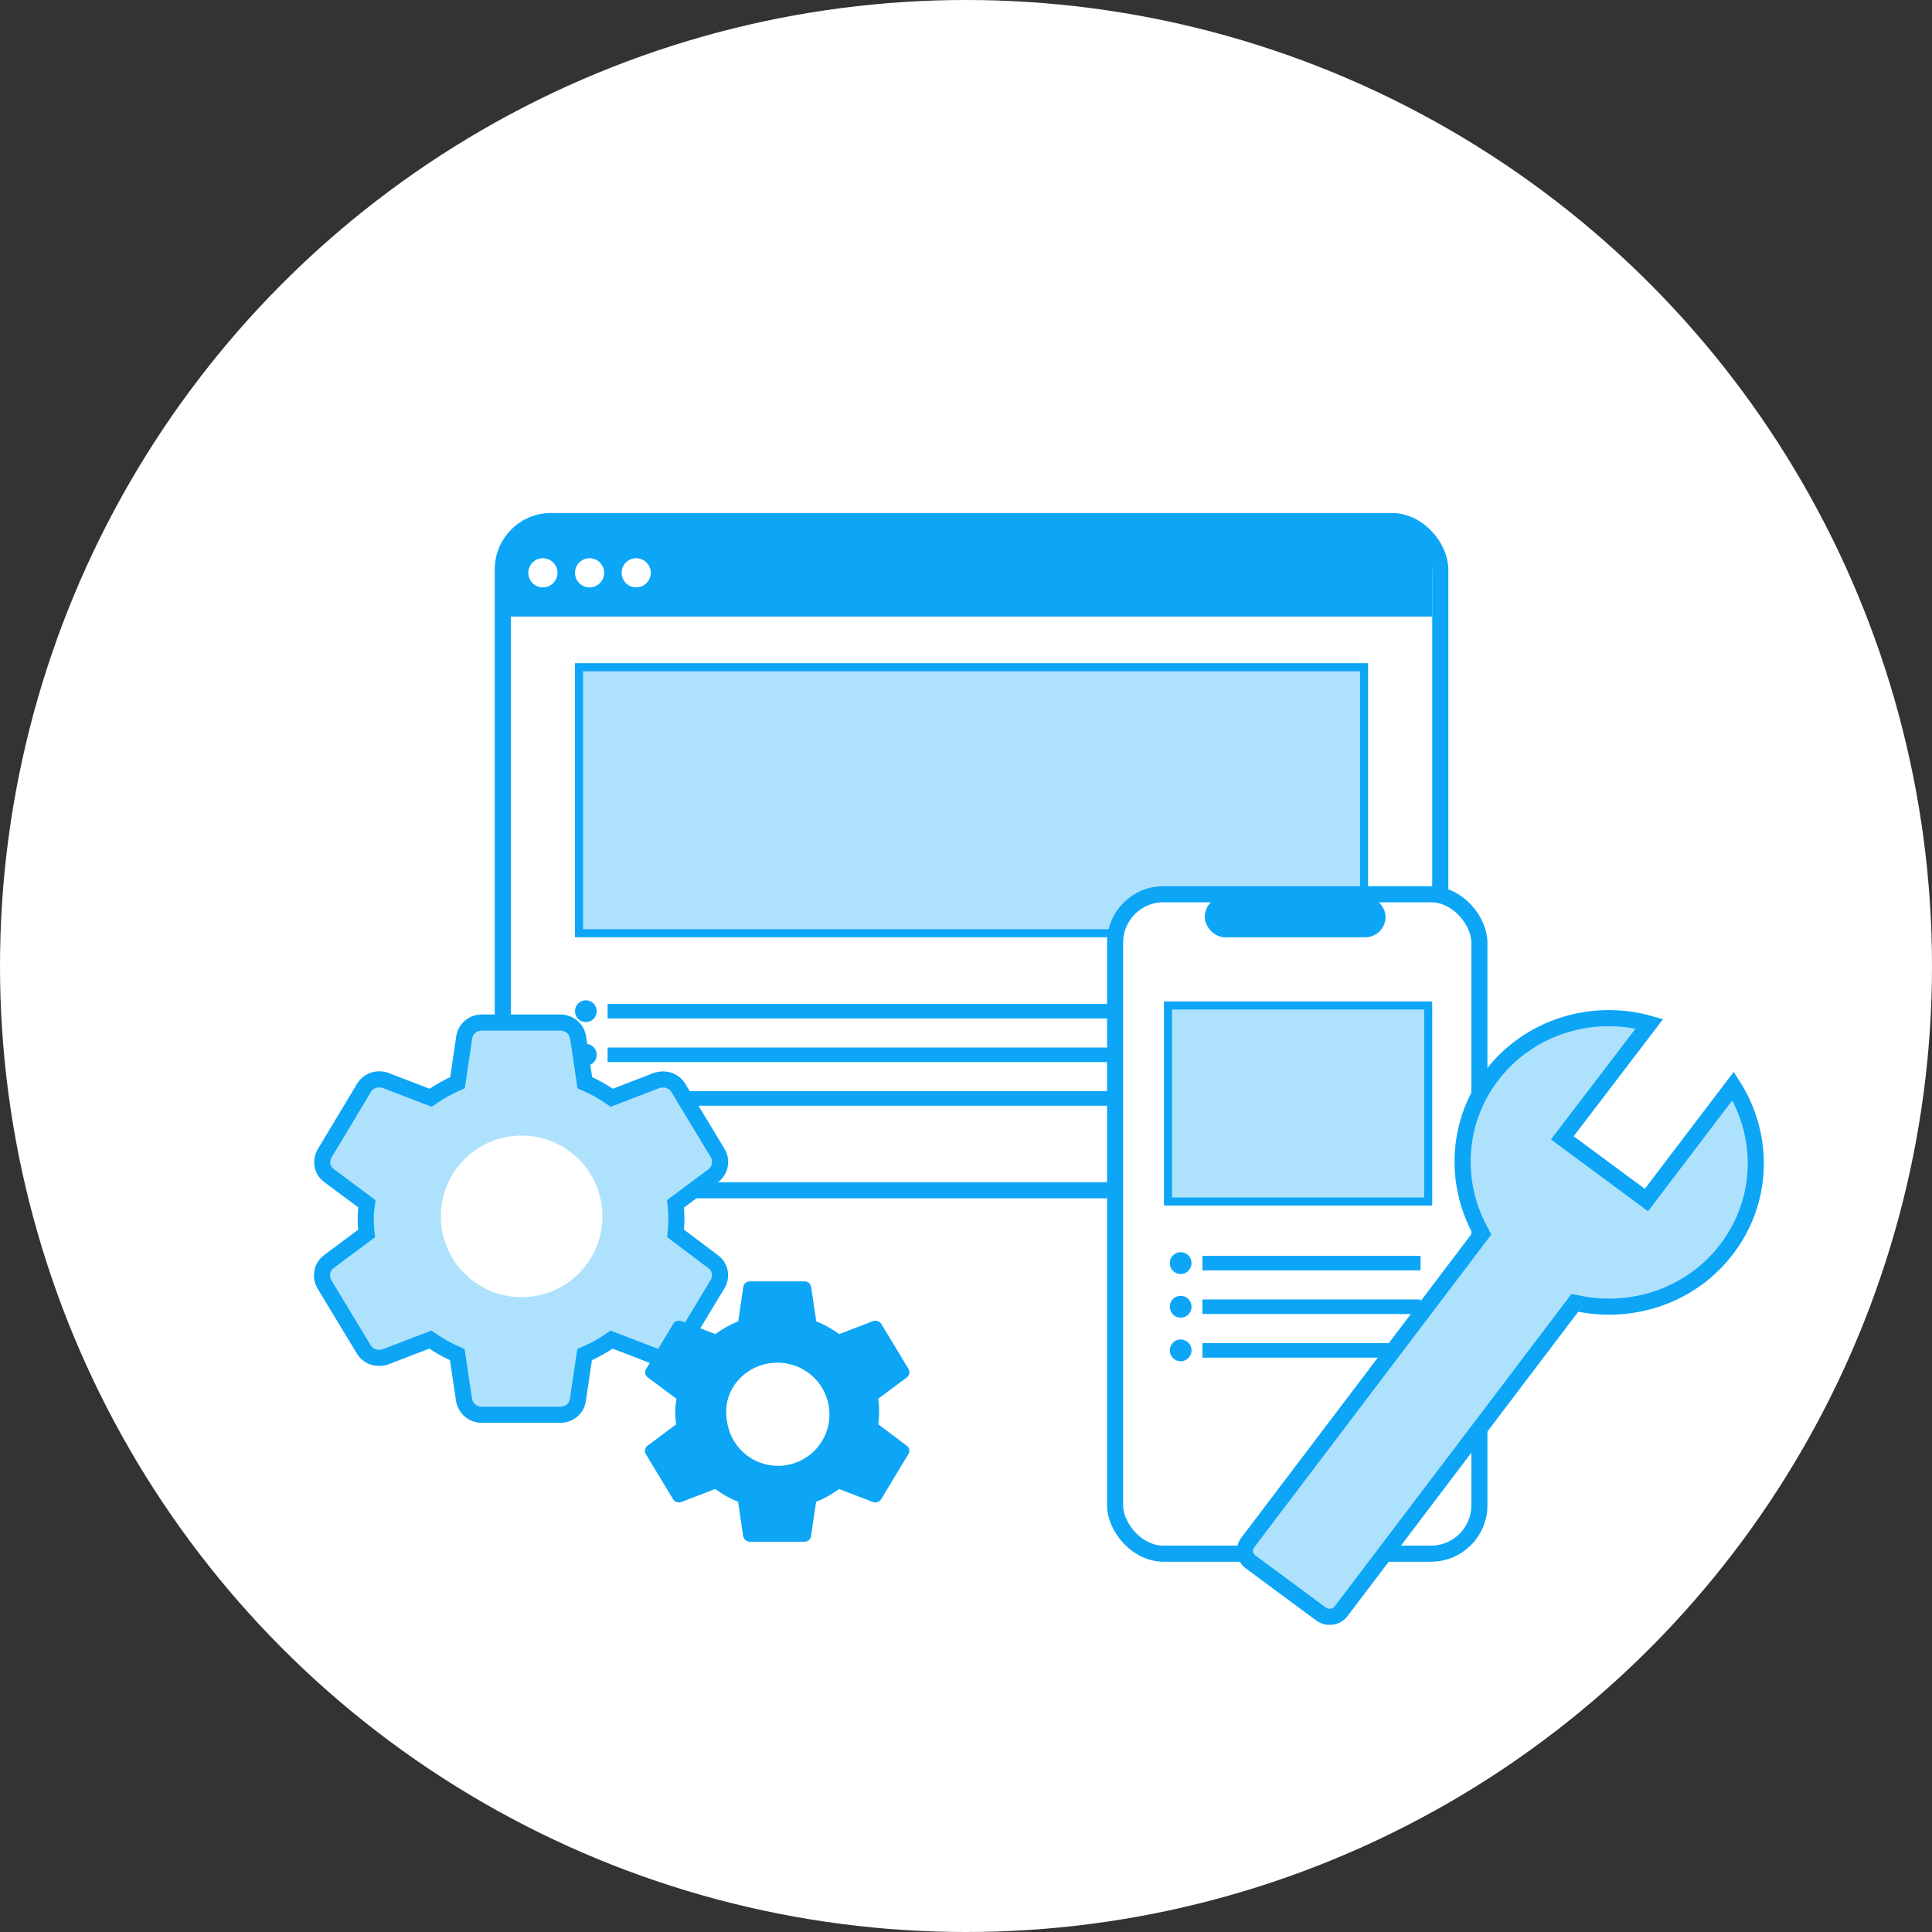 <svg width="240" height="240" viewBox="0 0 240 240" fill="none" xmlns="http://www.w3.org/2000/svg">
<rect x="0" y="0" width="240" height="240" fill="#333333" stroke="none"/>
<ellipse cx="120" cy="120" rx="120" ry="120" fill="white"/>
<rect x="62.457" y="64.724" width="116.458" height="83.135" rx="6" fill="white" stroke="#0DA5F6" stroke-width="2"/>
<path d="M62.009 70C62.009 67.239 64.247 65 67.009 65H172.915C175.677 65 177.915 67.239 177.915 70V76.591H62.009V70Z" fill="#0DA5F6"/>
<circle cx="67.441" cy="71.157" r="1.811" fill="white"/>
<circle cx="73.237" cy="71.157" r="1.811" fill="white"/>
<circle cx="79.032" cy="71.157" r="1.811" fill="white"/>
<path d="M87.265 107.667C86.517 107.667 85.914 108.273 85.914 109.023C85.914 109.773 86.517 110.378 87.265 110.378C88.013 110.378 88.616 109.773 88.616 109.023C88.616 108.273 88.013 107.667 87.265 107.667ZM87.265 102.246C86.517 102.246 85.914 102.852 85.914 103.602C85.914 104.352 86.517 104.957 87.265 104.957C88.013 104.957 88.616 104.352 88.616 103.602C88.616 102.852 88.013 102.246 87.265 102.246ZM87.265 113.088C86.517 113.088 85.914 113.703 85.914 114.444C85.914 115.185 86.526 115.799 87.265 115.799C88.004 115.799 88.616 115.185 88.616 114.444C88.616 113.703 88.013 113.088 87.265 113.088ZM89.967 115.347H148.214V113.54H89.967V115.347ZM89.967 109.926H148.214V108.119H89.967V109.926ZM89.967 102.698V104.505H148.214V102.698H89.967Z" fill="#0DA5F6"/>
<rect x="71.926" y="82.886" width="97.52" height="33.047" fill="#AEE1FC" stroke="#0DA5F6"/>
<rect x="138.521" y="111.087" width="45.252" height="81.913" rx="6" fill="white" stroke="#0DA5F6" stroke-width="2"/>
<rect x="150.163" y="111.863" width="21.457" height="4.071" rx="2.035" fill="#0DA5F6" stroke="#0DA5F6"/>
<rect x="145.092" y="124.902" width="32.323" height="24.355" fill="#AEE1FC" stroke="#0DA5F6"/>
<path d="M72.777 129.679C72.029 129.679 71.426 130.285 71.426 131.035C71.426 131.785 72.029 132.39 72.777 132.39C73.524 132.39 74.128 131.785 74.128 131.035C74.128 130.285 73.524 129.679 72.777 129.679ZM72.777 124.258C72.029 124.258 71.426 124.864 71.426 125.614C71.426 126.364 72.029 126.969 72.777 126.969C73.524 126.969 74.128 126.364 74.128 125.614C74.128 124.864 73.524 124.258 72.777 124.258ZM72.777 135.1C72.029 135.1 71.426 135.715 71.426 136.456C71.426 137.197 72.038 137.811 72.777 137.811C73.515 137.811 74.128 137.197 74.128 136.456C74.128 135.715 73.524 135.1 72.777 135.1ZM75.479 137.359H138.796V135.552H75.479V137.359ZM75.479 131.938H138.796V130.131H75.479V131.938ZM75.479 124.71V126.517H138.796V124.71H75.479Z" fill="#0DA5F6"/>
<path d="M146.667 160.973C145.92 160.973 145.316 161.578 145.316 162.328C145.316 163.078 145.92 163.684 146.667 163.684C147.415 163.684 148.018 163.078 148.018 162.328C148.018 161.578 147.415 160.973 146.667 160.973ZM146.667 155.552C145.92 155.552 145.316 156.157 145.316 156.907C145.316 157.657 145.92 158.263 146.667 158.263C147.415 158.263 148.018 157.657 148.018 156.907C148.018 156.157 147.415 155.552 146.667 155.552ZM146.667 166.394C145.92 166.394 145.316 167.009 145.316 167.749C145.316 168.49 145.929 169.105 146.667 169.105C147.406 169.105 148.018 168.49 148.018 167.749C148.018 167.009 147.415 166.394 146.667 166.394ZM149.369 168.653H176.466V166.846H149.369V168.653ZM149.369 163.232H176.466V161.425H149.369V163.232ZM149.369 156.004V157.811H176.466V156.004H149.369Z" fill="#0DA5F6"/>
<path d="M89.174 143.272L89.168 143.262L89.163 143.253L84.29 135.183C83.703 134.167 82.54 133.923 81.637 134.198L81.603 134.208L81.57 134.221L75.998 136.365C74.954 135.643 73.848 135.009 72.646 134.494L71.814 128.876L71.812 128.863L71.81 128.851C71.621 127.763 70.676 127.024 69.606 127.024H59.848C58.752 127.024 57.854 127.788 57.669 128.851L57.667 128.863L57.665 128.876L56.834 134.494C55.628 135.013 54.511 135.658 53.483 136.366L47.91 134.221L47.895 134.216L47.879 134.21C46.918 133.875 45.76 134.195 45.189 135.184L40.341 143.255L40.339 143.257C39.797 144.167 39.947 145.397 40.923 146.069L45.579 149.54C45.494 150.134 45.432 150.769 45.432 151.387C45.432 151.98 45.462 152.612 45.535 153.228L40.855 156.718C39.983 157.367 39.754 158.585 40.28 159.502L40.286 159.511L40.291 159.521L45.164 167.591C45.751 168.607 46.914 168.85 47.817 168.576L47.851 168.565L47.884 168.552L53.456 166.409C54.5 167.131 55.606 167.764 56.808 168.28L57.64 173.898L57.645 173.931L57.652 173.964C57.874 174.984 58.745 175.749 59.848 175.749H69.606C70.664 175.749 71.638 175.016 71.79 173.891L72.62 168.28C73.821 167.767 74.94 167.135 75.977 166.41L81.544 168.552L81.559 168.558L81.575 168.563C82.536 168.898 83.693 168.579 84.264 167.591L89.137 159.521L89.144 159.51L89.15 159.499C89.693 158.546 89.481 157.368 88.567 156.713L83.931 153.222C83.991 152.629 84.022 152.021 84.022 151.387C84.022 150.776 83.992 150.154 83.919 149.545L88.599 146.056C89.471 145.407 89.7 144.189 89.174 143.272ZM64.727 159.148C60.207 159.148 56.58 155.613 56.58 151.387C56.58 147.161 60.207 143.626 64.727 143.626C69.247 143.626 72.874 147.161 72.874 151.387C72.874 155.613 69.247 159.148 64.727 159.148Z" fill="#AEE1FC" stroke="#0DA5F6" stroke-width="2"/>
<circle cx="64.802" cy="151.102" r="10.038" fill="white"/>
<path d="M109.104 176.932C109.175 176.426 109.21 175.904 109.21 175.348C109.21 174.809 109.175 174.27 109.087 173.764L112.658 171.102C112.974 170.866 113.062 170.412 112.869 170.075L109.491 164.481C109.28 164.11 108.841 163.992 108.454 164.11L104.249 165.728C103.37 165.088 102.437 164.548 101.4 164.144L100.766 159.865C100.696 159.46 100.344 159.174 99.922 159.174H93.167C92.745 159.174 92.411 159.46 92.34 159.865L91.707 164.144C90.669 164.548 89.719 165.104 88.857 165.728L84.653 164.11C84.266 163.976 83.826 164.11 83.615 164.481L80.255 170.075C80.044 170.428 80.115 170.866 80.466 171.102L84.037 173.764C83.95 174.27 83.879 174.826 83.879 175.348C83.879 175.87 83.914 176.426 84.002 176.932L80.431 179.594C80.115 179.83 80.027 180.284 80.22 180.621L83.598 186.215C83.809 186.586 84.249 186.704 84.635 186.586L88.84 184.968C89.719 185.608 90.652 186.148 91.689 186.552L92.323 190.831C92.411 191.236 92.745 191.522 93.167 191.522H99.922C100.344 191.522 100.696 191.236 100.749 190.831L101.382 186.552C102.42 186.148 103.37 185.608 104.232 184.968L108.436 186.586C108.823 186.72 109.263 186.586 109.474 186.215L112.851 180.621C113.062 180.251 112.974 179.83 112.64 179.594L109.104 176.932ZM96.544 181.413C93.061 181.413 90.212 178.684 90.212 175.348C90.212 172.012 93.061 169.283 96.544 169.283C100.028 169.283 102.877 172.012 102.877 175.348C102.877 178.684 100.028 181.413 96.544 181.413Z" fill="#0DA5F6"/>
<circle cx="96.649" cy="175.704" r="6.388" fill="white"/>
<path d="M196.247 161.964L195.635 161.843L195.259 162.339L180.919 181.258L166.58 200.175C166.58 200.176 166.579 200.177 166.579 200.177C166.015 200.914 164.88 201.072 164.13 200.518L155.359 194.032C154.556 193.438 154.406 192.398 155.01 191.608L155.011 191.605L183.692 153.766L184.075 153.26L183.778 152.697C180.641 146.765 180.948 139.318 185.313 133.598C189.97 127.496 197.86 125.185 204.896 127.172L194.691 140.544L194.077 141.349L194.895 141.954L203.728 148.487L204.524 149.075L205.12 148.291L215.293 134.901C219.203 141.03 219.147 149.081 214.489 155.184C210.121 160.908 202.926 163.281 196.247 161.964Z" fill="#AEE1FC" stroke="#0DA5F6" stroke-width="2"/>
</svg>

